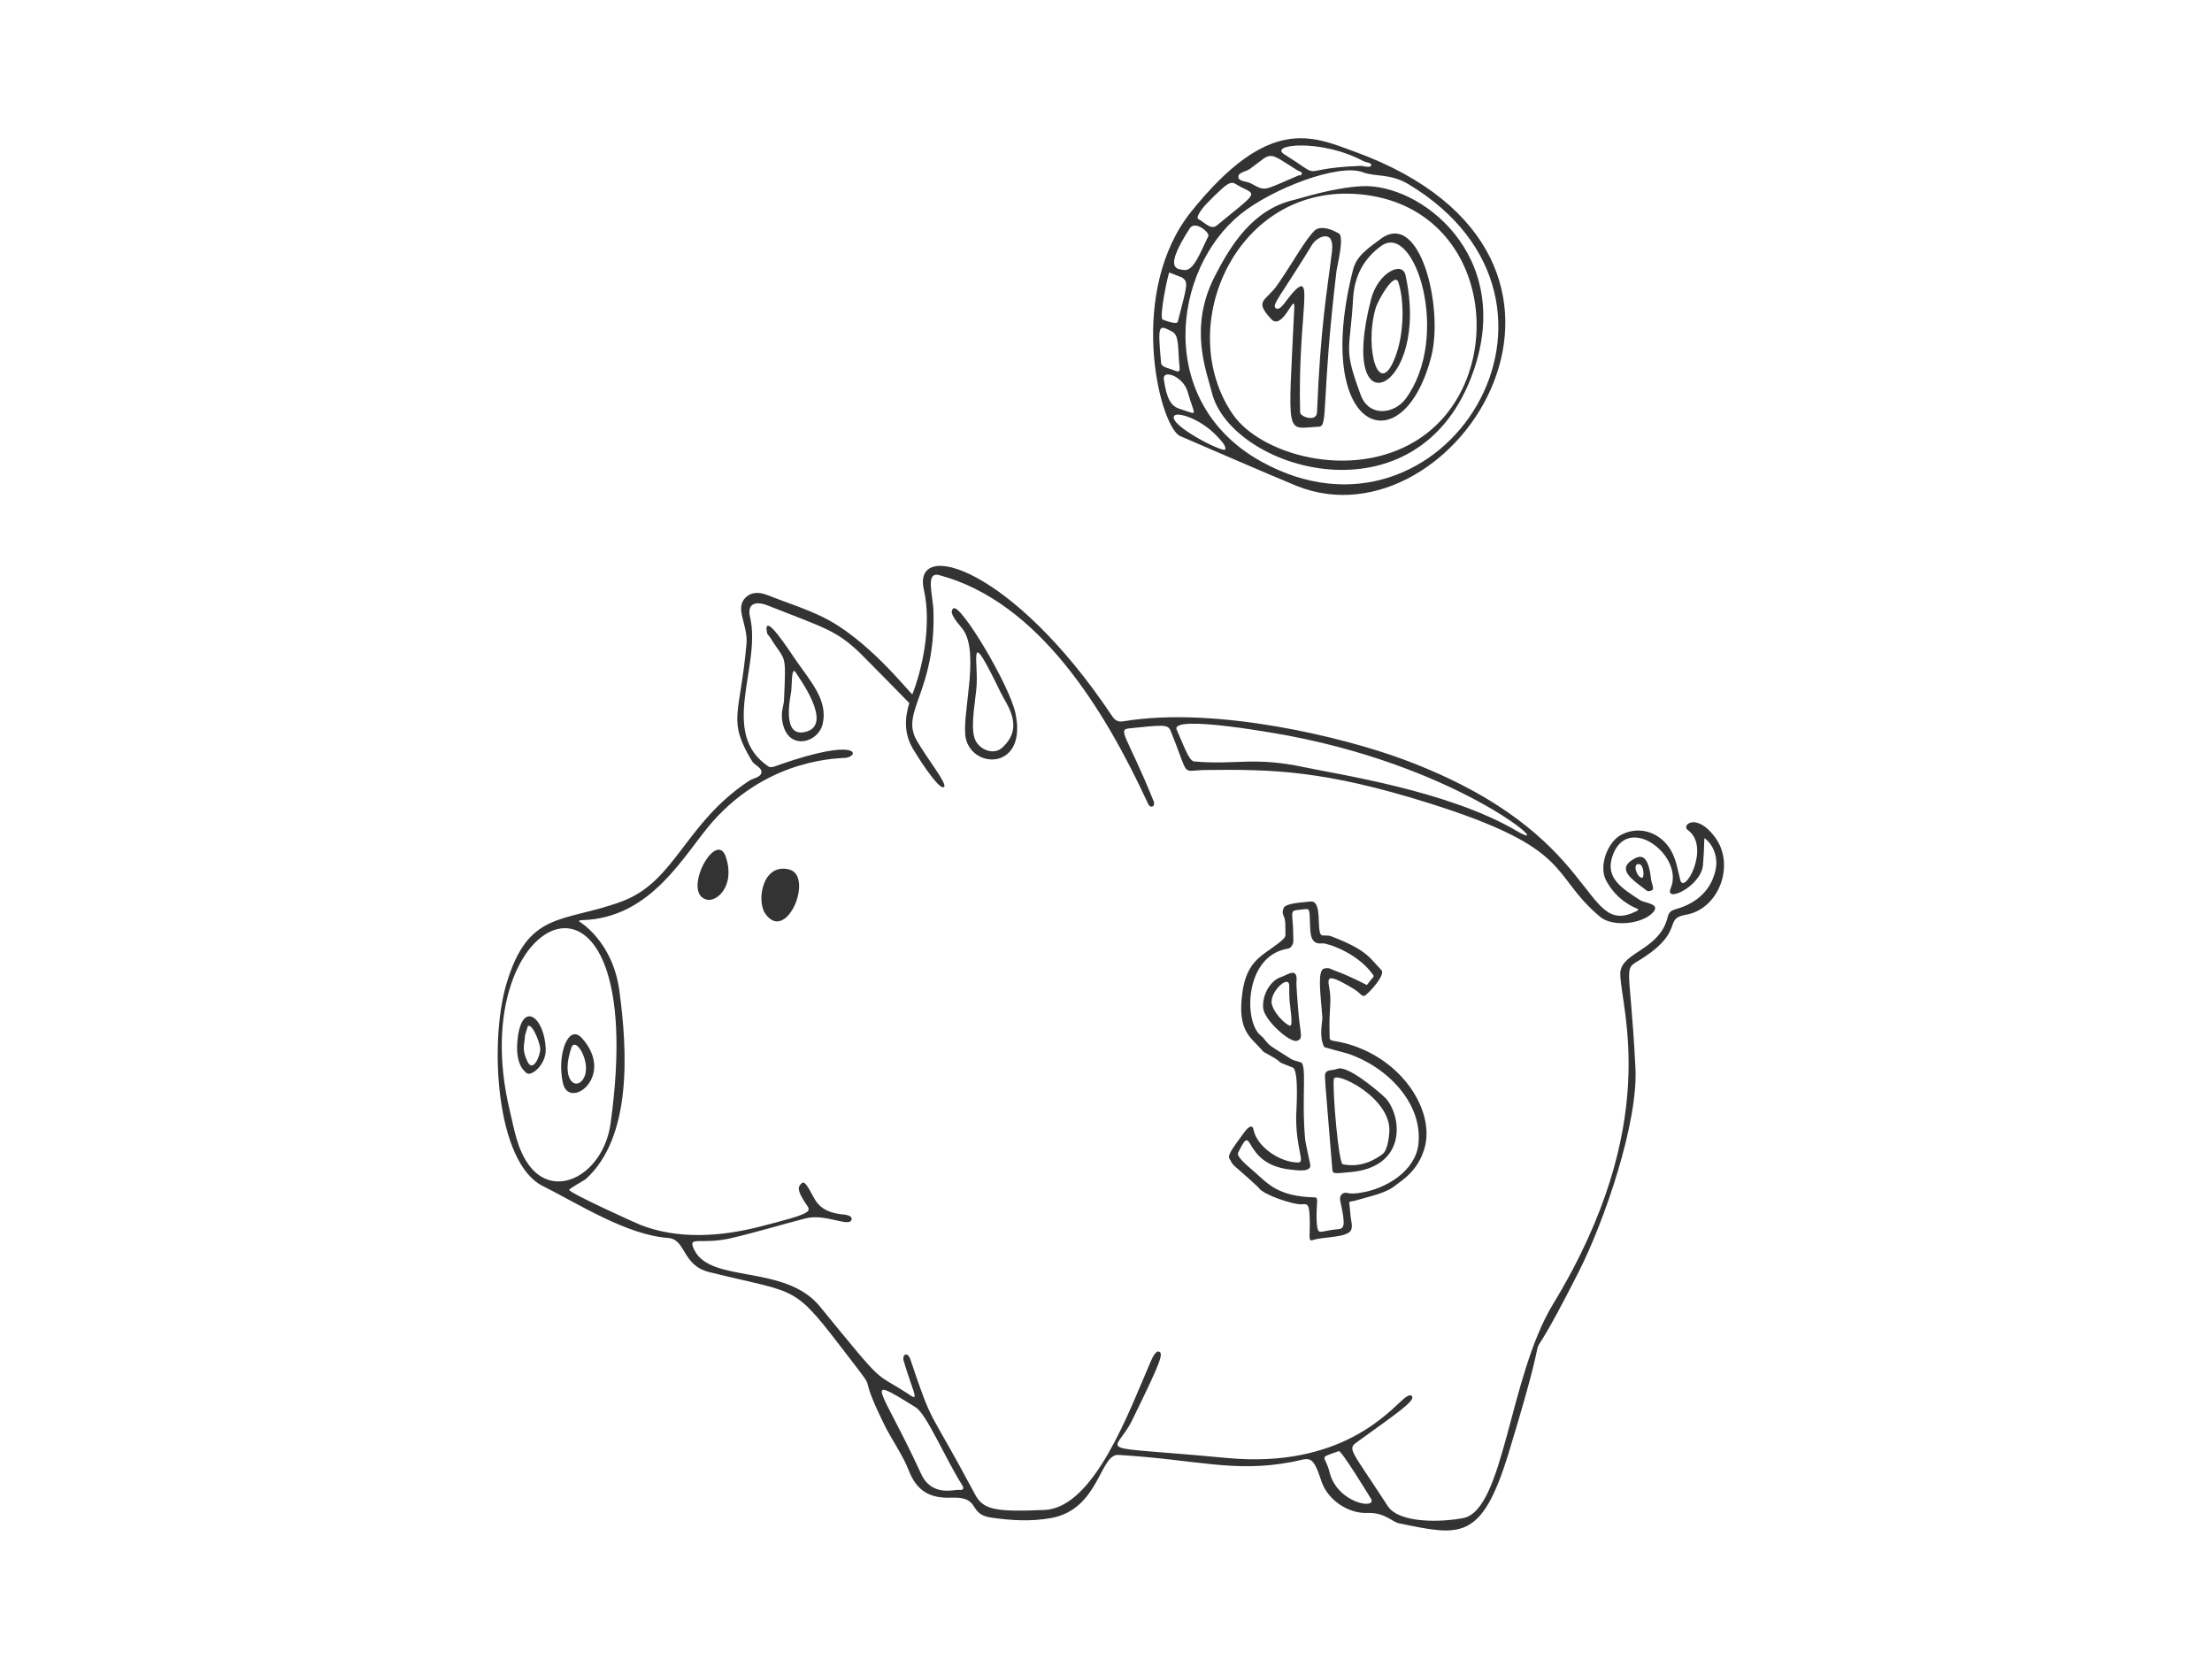 <svg width="160" height="120" viewBox="0 0 160 120" xmlns="http://www.w3.org/2000/svg">
    <g fill="none" fill-rule="evenodd">
        <path d="M0 0h160v120H0z"/>
        <path d="M99.987 83.49c-.296.207-1.366 1.03-2.861.726-.313-.065-.761-5.488-.644-6.168.105-.604 4.224 1.383 4.009 3.876-.024.283-.106 1.288-.504 1.566zm-3.234-6.184c-.45.176-.936-.025-.916.588.026.69.253 3.16.537 6.734.026.324.303.237 1.295.154 4.05-.346 3.785-3.938 2.575-5.332-.575-.564-2.788-2.416-3.491-2.144zm5.845 5.446c-.211 1.942-2.347 3.268-4.256 3.532-.292.04-.588.08-.887.004-.371-.09-.582.234-.518.53.508 2.329.219 2.022-.554 2.138-.933.137-1.05.353-1.123-.35-.07-.657-.005-1.282.01-1.67.014-.328-.085-.323-.172-.326-2.654-.063-3.385-.987-4.325-1.815-.424-.376-1.363-1.108-1.218-1.412 1.19-2.443.179.799 3.74 1.21.504.059 1.599.23 1.475-.375-.043-.21-.35-1.625-.365-1.798-.277-3.072.158-5.44-.33-5.584-.614-.182-.544-.146-.826-.324-1.43-.902-1.336-.835-1.577-1.082-.16-.165-.27-.37-.46-.511-1.293-.99-1.188-5.835 1.964-6.303.135-.022.43-.25.374-.731l-.025-.89c-.086-1.12-.163-1.124.47-1.19.765-.076.712-.24.76.955.03.727-.011 1.586.899 1.477.282-.034 2.493.634 3.657 2.26.107.149-.012.216-.11.333-.037.044-.331.415-.333.42 0 0-1.343-.704-2.204-.997-.446-.155-.476-.283-.884-.196-.51.11-.261 1.865-.132 3.486.03.383-.272 1.357.13 2.186.015.033 1.663.463 1.703.478 2.843.946 5.437 3.583 5.117 6.545zm-5.764-7.397c-.407-.082-.646-.064-.655-.271-.084-2.32.189-2.485-.047-3.734-.127-.668.072-.67.555-.486.277.105 1.429.732 1.655.988.105.118.264.24.397.156.28-.183 1.517-1.502 1.178-1.845-.825-.834-.972-1.414-3.538-2.404-.281-.102-.162-.077-.712-.097-.554-.022.102-2.607-.918-2.45-.406.065-1.744.085-1.9.473-.19.476.068.472.116 1.02.015.169.014.908.014.915-.01.184-.023.292-1.35 1.216-.91.633-1.535 1.328-1.76 2.935-.4 2.82.594 3.234 1.424 4.196.13.15.028.078.569.376 1.182.65.12.29 1.639.875.484.186.257 3.212.254 3.494-.024 2.393.657 3.363.166 3.373-1.275.025-3.014-1.1-3.26-2.408-.048-.255-.263-.331-.697.275-.857 1.19-1.28 1.67-.957 1.972 0 0 .06.238.35.47.14.115 1.608 1.408 1.717 1.556.369.494 2.346 1.134 2.96 1.16.497.02.702-.288.708 1.378.002 1.103-.123 1.33.272 1.195.682-.235 2.536-.138 2.73-.755.068-.207.034-.416-.002-.61-.081-.42-.08-.844-.141-1.264-.028-.194.08-.103.586-.254.919-.276 2.082-.49 2.779-1.078.352-.298 1.62-.98 2.093-2.741.742-2.77-1.856-6.741-6.225-7.626zm-3.493-1.162c-.111.055-1.025-.606-1.33-1.494-.291-.853 1.23-2.294 1.244-1.397.004.272-.012.59.03 1.163.023.295.245 1.636.056 1.728zm.432-3.111c.143-1.217-.664-.548-1.115-.407-.711.22-1.367 1.209-1.29 2.23.065.876 1.92 2.526 2.429 2.382.523-.144.236-.476.1-2.307-.003-.067-.142-1.744-.124-1.898zm-55.62 5.706c-.45-.93-.195-1.262-.176-1.898l.202-.666c.323-.242.893 1.243.899 1.646.006.48-.518 1.756-.924.918zm-.706-1.693c-.184 1.56.248 2.238.665 2.538.319.228 1.41-.613 1.362-1.778-.097-2.298-1.703-3.507-2.027-.76zm13.678-10.022c.752.185 2.052-1.02 1.389-3.058-.695-2.148-3.256 2.604-1.39 3.058zm5.929-2.19c-1.92-.446-2.323 2.264-1.724 3.165 1.538 2.3 3.606-2.725 1.724-3.164zm1.316-9.975c-1.937.607-1.164-2.626-1.133-2.947.059-.598.002-1.871.354-1.268.188.32 2.646 3.63.779 4.215zm-2.892-7.135c.022.124.16.22.233.339 1.115 1.834 1.157.922 1 4.51-.021.525-.32.967-.035 1.923.516 1.718 2.519 1.16 2.83-.18.392-1.681-.832-3.027-1.911-4.572-.477-.686-2.424-3.732-2.117-2.02zm16.99 8.329c-.615.546-1.73.118-1.987-.744-.296-.986.123-2.923.165-3.847.089-1.971-.627-4.295 1.739.588.412.849 1.777 2.5.084 4.003zm-3.5-10.1c-.456.312.468 1.216.693 1.539 1.258 1.78-.181 6.403.212 7.933.566 2.197 4.446 2.182 3.575-1.892-.44-2.05-3.963-7.931-4.48-7.58zm49.813 19.492c-.358.02-.74-1.041-.23-.995.359.029.402.984.23.995zm-.738-1.28c-1.088.706.07 1.453 1.1 2.225.077.058.28.005.38-.064.135-.094-.077-.575-.091-.717-.202-1.956-.781-1.842-1.39-1.444zm3.206 3.537c-.746.209-.488.499-.855 1.24-.907 1.839-3.214 2.02-3.195 3.47.03 2.488 3.089 10.786-4.865 23.872-3.196 5.259-3.53 14.905-6.503 15.475-1.521.293-4.62.414-5.458-.88-2.827-4.357-2.958-4.082-2.081-4.716 2.826-2.042 4.124-2.917 3.826-3.236-.133-.145-.418.065-.557.18-1.034.863-4.52 5.092-12.828 4.303-10.127-.962-8.101-.155-6.853-2.708 2.093-4.272 2.297-4.851 1.95-4.986-.235-.091-.494.484-.595.714-1.556 3.578-4.077 10.584-7.685 10.74-3.61.157-4.44-.024-5.031-1.14-3.487-6.55-2.966-4.694-4.66-9.723-.217-.651-.63-.38-.49.097.629 2.108 1.11 2.887.533 2.508-2.9-1.911-1.62-.372-6.595-6.458-2.516-3.08-7.884-1.652-9.082-4.083-.543-1.102.418-.334 2.704-.871 1.794-.422 3.558-.96 5.34-1.42 1.489-.383 3.277.744 3.332.034.016-.204-.34-.292-.523-.308-.79-.07-1.525-.255-2.021-.92-.3-.403-.768-1.594-1.04-1.371-.32.262-.373.517.224 1.435.42.643.835.684-3.316 1.737-2.812.714-5.908.93-8.63-.148-.346-.137-5.128-2.305-5.123-2.522 0-.093 1.105-.698 1.193-.774 3.384-3.054 3.013-9.34 2.436-13.627-.488-3.635-2.927-5.025-2.927-5.025.025-.084.158-.081.24-.084 5.06-.147 7.393-4.81 9.412-7.1 4.183-4.742 9.364-4.584 9.683-4.644 1-.18.868-1.473-4.72.464-.29.103-.705.297-.885.177-3.638-2.405-.517-7.262-1.348-10.8-.236-1.012.397-1.208 1.3-.848 4.104 1.626 4.874 1.753 6.63 3.408.086.082 3.507 3.548 3.585 3.64-.346 1.123-.371 2.209.247 3.282.185.32 1.883 3.072 2.266 2.792.276-.203-1.258-2.101-1.983-3.382-1.187-2.094 1.38-3.474 1.219-9.32-.031-1.184-.618-2.901.422-2.624 7.206 1.929 11.96 9.739 15.098 16.53.183.399.56.205.402-.187-1.89-4.671-2.646-5.168-1.772-5.258 2.375-.242 2.803-.307 2.988.145 1.442 3.515.685 2.89 2.54 2.865 4.886-.06 8.592.03 16.108 2.38 10.672 3.346 8.719 5.117 12.435 8.24.866.729 2.92.556 3.76-.254.727-.697-.537-.737-.856-.944-1.342-.871-2.521-1.61-2.032-3.132 1.05-3.292 5.244-.09 4.233 2.268-.481 1.118 2.214-.148 2.335-1.691.163-2.08.015-2.02.214-1.854.675.573.823 1.473.73 2.033-.268 1.613-1.401 2.596-2.876 3.009zm-25.084 40.722c-.31-1.268-.886-.951.674-1.51.187-.067 2.209 3.254 2.316 3.422.529.835-2.427.387-2.99-1.912zm-26.806 1.293c-.321-.036-1.962.52-2.73-1.152-2.863-6.255-4.464-7.347-.397-4.821.792.49 2.13 3.673 3.35 5.607.15.237.15.405-.223.366zM38.237 84.243c-.84-1.166-1.04-2.571-1.363-3.912-3.524-14.658 10.282-20.654 7.292.92-.51 3.68-4.04 5.622-5.93 2.992zm55.012-31.02c12.877 2.456 19.563 8.704 16.457 6.88-4.947-2.915-12.914-4.086-15.382-4.612-3.642-.777-4.93-.144-7.947-.414-.387-.038-.753-1.167-1.261-2.287-.538-1.185 7.814.372 8.133.433zm30.836 7.38c-1.36-1.885-2.504-.923-1.998-.561 1.682 1.206-.27 4.763-.553 3.596-.168-.7-.3-1.441-.634-2.062-.68-1.257-2.191-1.925-3.604-1.21-1.026.516-1.653 2.272-1.143 3.276.825 1.622 2.343 2.114 2.343 2.114.009.062-.062.12-.11.143-4.058 2.044-2.356-5.547-16.826-10.95-4.34-1.62-13.597-3.877-20.262-2.782-.435.073-.636-.042-.882-.41-7.153-10.707-14.441-12.87-13.592-9.116.596 2.635-.14 5.82-.833 7.586-.345-.29-3.276-4.026-6.45-5.58-1.294-.636-2.686-1.07-4.032-1.602-.55-.22-1.124-.247-1.55.147-.866.81.16 1.978.037 3.384-.458 5.159-1.415 5.486.402 8.482.182.3.727.466.679.818-.05.356-.593.404-.893.602-4.66 3.076-5.311 7.274-9.19 8.718-4.244 1.582-6.787.598-8.376 6.014-1.24 4.23-.737 12.875 2.63 14.57 2.658 1.337 6.085 3.544 9.077 3.765 1.312.096.987 1.976 2.967 2.468 6.742 1.674 5.952.742 10.194 6.269 2.208 2.88.368.47 2.48 4.773.556 1.129 1.326 2.167 1.777 3.33.576 1.484 1.562 2.006 3.06 1.946 2.182-.092 1.168 1.185 2.867 1.437 1.445.212 2.905.3 4.363.036 3.485-.638 3.508-4.65 4.869-4.566 5.768.35 8.309 1.303 12.532.512 1.285-.241 1.483-.653 2.137 1.363.446 1.369 1.929 2.377 3.333 2.324 1.279-.048 1.78.647 2.297.75 4.395.898 5.956 1.354 7.923-5.087 4.002-13.108-.067-2.968 5.068-13.103 1.88-3.71 4.306-10.806 4.104-14.75-.42-8.296-1.037-6.885.703-8.061 2.803-1.89 1.326-2.744 2.933-3.016 2.406-.408 3.578-3.588 2.153-5.566zM99.494 22.322c.176-.623 1.384-2.716 1.653-1.903.438 1.322.41 3.573-.142 5.174-1.218 3.537-2.35-.316-1.511-3.271zm2.164-2.436c-.225-1.008-1.981-.19-2.487 1.767-2.527 9.762 4.365 6.597 2.487-1.767zM84.933 30.08c.234-.321 2.01.238 3.2 1.583.126.14.585.586.49.843-.11.292-4.156-1.787-3.69-2.426zm.975-1.734c.523 1.856.853 1.677-.597 1.22-.615-.195-.93-.737-1.128-2.127-.107-.753 1.403-.233 1.725.907zm-1.925-2.103c-.264-2.886-.157-2.74.78-2.27.556.283.412 1.144.557 2.572.029.296-.017.39-.315.27-.535-.215-.992-.244-1.022-.572zm.595-6.532.903.353c.515.337.392.526-.286 3.205-.06.237-.862-.062-1.09-.15-.3-.115.404-3.39.473-3.408zm1.479-3.192c.393-.61 1.462.315 1.345.56-.585 1.195-1.07 2.556-1.758 2.452-.522-.077-1.506-.025.413-3.012zm1.206-1.776c1.982-2.02 1.755-1.571 2.53-1.198 1.16.558 1.114.385-1.778 2.764-.424.348-.883-.22-1.331-.464-.246-.135.388-.91.579-1.102zm3.15-2.528c1.666-1.202 1.17-1.334 3.435.11.097.06.33.075.316.244-.014.145-.187.1-.248.126-2.635 1.113-2.305 1.17-3.444.567-.297-.158-.876-.12-.9-.457-.024-.344.564-.388.842-.59zm8.216-.555c.186.1.625.107.555.305-.074.212-.57.025-.785.033-2.737.106-3.154.443-3.548.37-.307-.054-.6-.36-1.96-1.21-1.15-.72 2.685-1.14 5.738.502zm-7.38 21.736c-7.698-4.255-6.461-13.904-1.522-17.9 2.278-1.844 7.079-3.697 8.85-3.037.949.354 1.98.07 3.307.869 14.232 8.553 2.518 27.346-10.634 20.068zm-5.958-1.886c.002 0 7.026 3.044 8.514 3.642 11.49 4.604 25.085-16.566 4.195-24.178-3.07-1.121-6.211-2.66-11.825 4.319-4.602 5.722-2.421 15.17-.884 16.217zm11.053-13.32c-.358 2.958-.825 5.349-1.081 11.635-.03.726-1.212.34-1.221-.003-.183-6.956 1.06-10.32-.458-8.731-.565.593-.958 1.46-1.308 1.197-.313-.233.42-.962 2.649-4.613.32-.524 1.626-1.205 1.419.515zm-1.277-1.49c-.74.758-1.478 2.182-2.655 3.888-.838 1.216-1.743 1.11-.467 2.487.838.91 1.734-2.03 1.676-.817-.457 9.67-.673 8.708 1.796 8.606.67-.03.139-1.907 1.258-11.292.04-.326.586-2.45.167-2.687-.763-.436-1.437-.532-1.775-.184zm4.852 1.08c2.429-1.736 5.045 6.562 1.772 11.044-.835 1.14-2.665 1.374-3.265-.251-1.287-3.498-.778-3.057-.551-7.003.09-1.573.75-2.861 2.044-3.79zm3.608 8.008c.908-3.53-.806-10.64-3.656-8.507-.82.616-1.734 1.18-1.997 2.21-3.011 11.819 3.604 14.269 5.653 6.297zm-1.113 6.103c-4.714 2.885-11.265.967-13.246-1.928-4.321-6.32.245-16.705 9.155-15.914 9.85.877 11.004 13.616 4.09 17.842zm-8.761-17.443c-3.033.669-4.644 3.31-5.795 5.556-1.906 3.719-.56 6.912-.212 8.354 1.352 5.639 15 9.78 18.932-1.506 2.938-8.434-3.88-13.608-8.087-13.384-2.113.113-4.517.909-4.838.98zM42.098 78.163c-.56.652-1.518-.171-.77-2.377.319-.946 1.637 1.372.77 2.377zm-.017-3.083c-.96-1.063-1.826 1.199-1.364 3.264.448 1.995 3.852-.506 1.364-3.264z" fill="#333"/>
    </g>
</svg>
